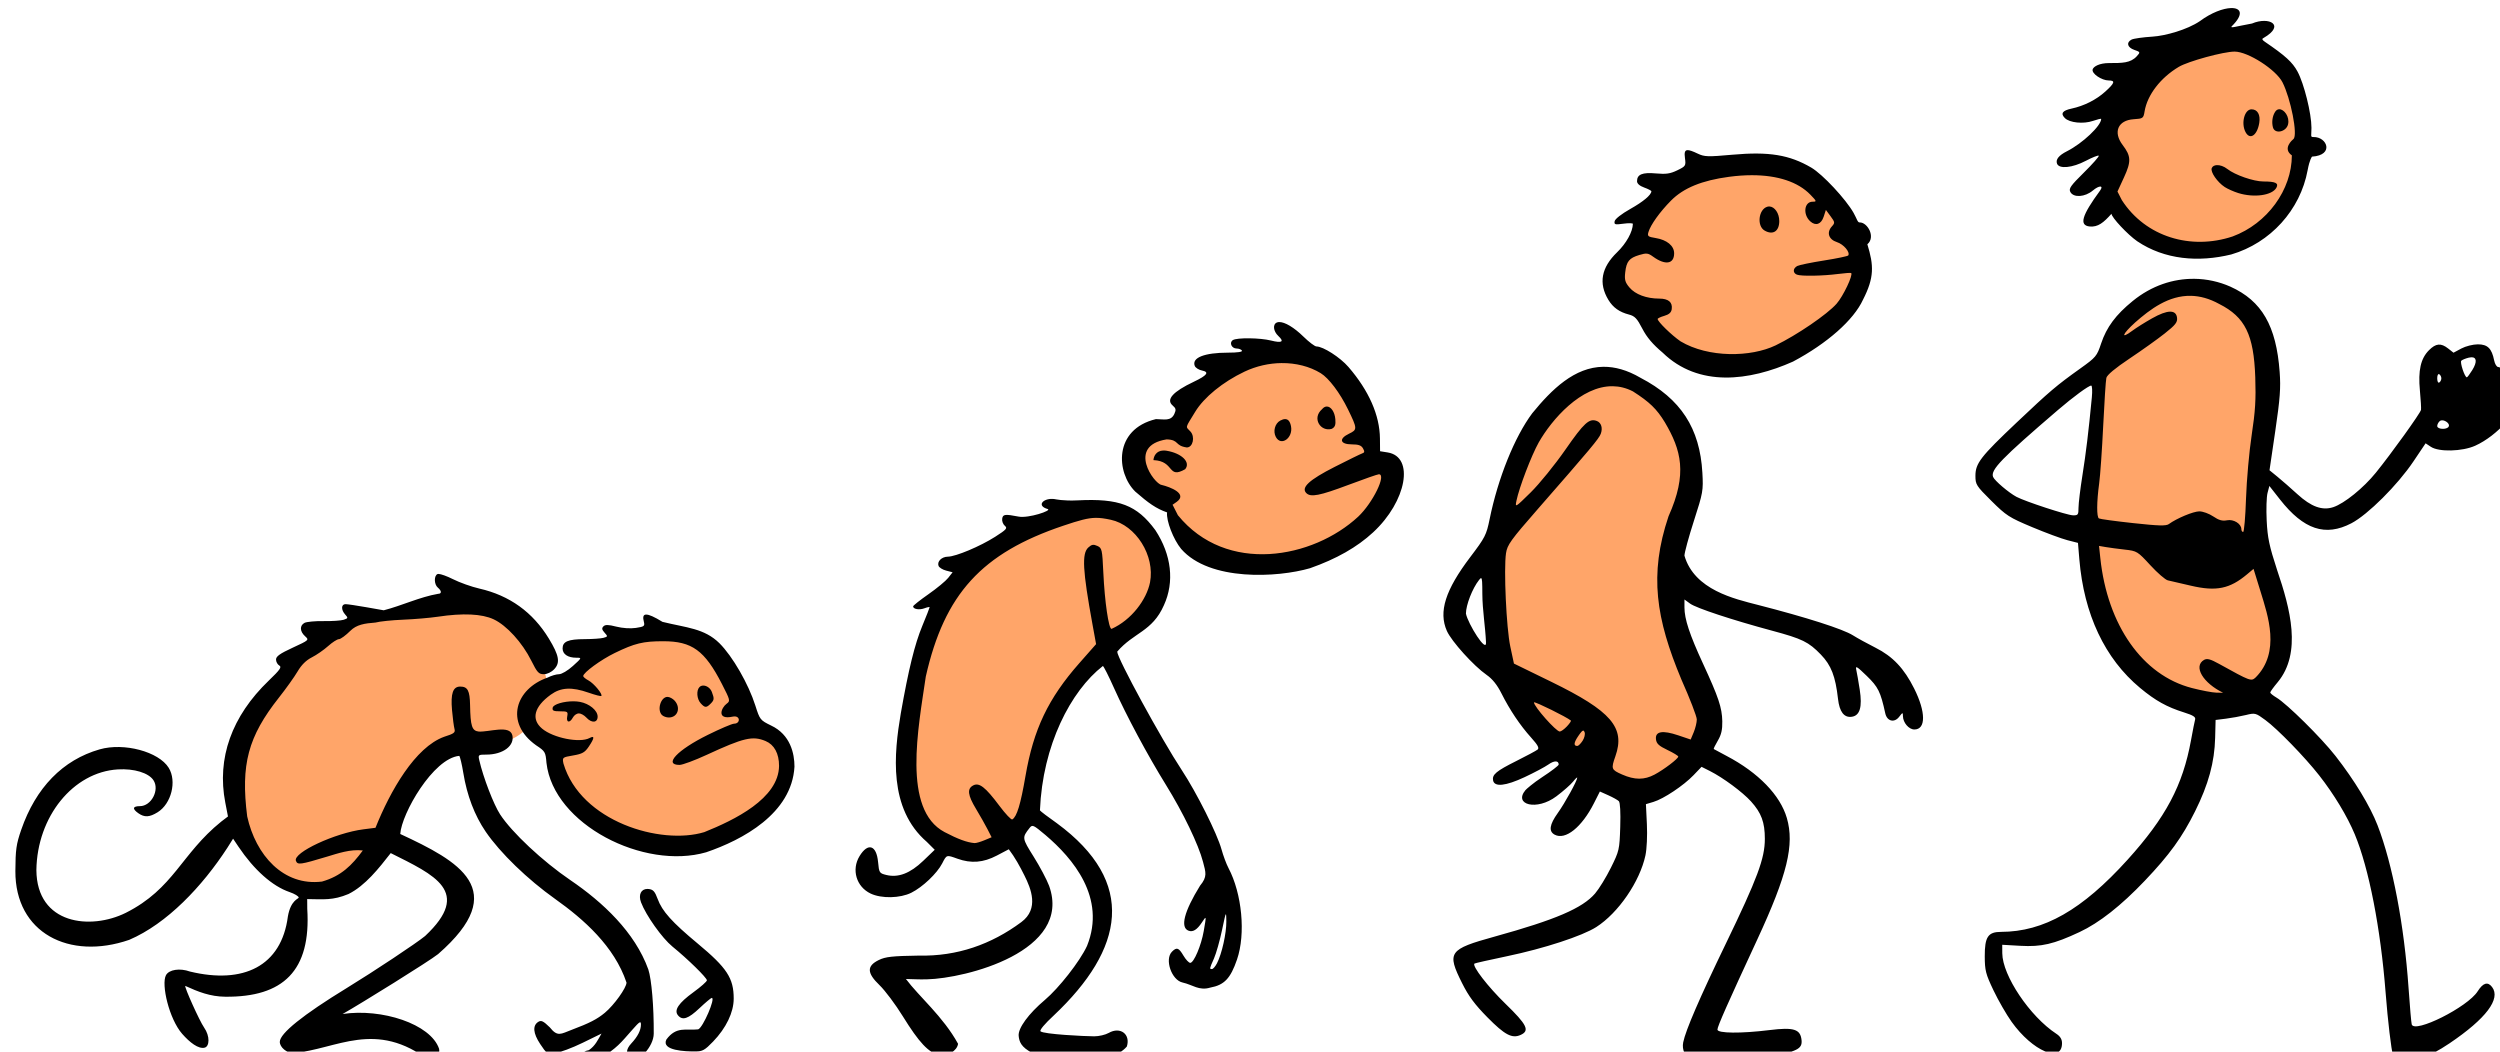 <?xml version="1.0" ?><svg xmlns="http://www.w3.org/2000/svg" width="604.611mm" height="254.33mm" viewBox="0 0 604.611 254.33">
    <path d="m 14244.293,7145.107 c -39.112,-0.272 -74.807,37.659 -82.51,49.496 -16.37,24.717 -24.175,69.592 -15.515,101.43 27.332,20.868 52.168,45.304 106.39,36.773 54.222,-8.531 76.61,-82.911 65.852,-120.686 -10.759,-37.774 -24.268,-60.401 -66.356,-66.43 -2.63,-0.377 -5.254,-0.566 -7.861,-0.584 z m -431.238,113.406 c -11.245,-0.068 -22.289,1.27 -32.463,3.744 -40.699,9.896 -55.993,36.626 -66.231,66.428 0,0 -19.338,11.604 -22.498,31.51 -3.159,19.906 21.487,16.378 34.379,38.9 12.892,22.522 62.817,61.255 129.348,25.865 66.531,-35.389 71.868,-77.165 46.084,-120.73 -19.338,-32.674 -54.885,-45.514 -88.619,-45.717 z m 402.375,108.287 c -35.484,-0.072 -68.151,38.012 -74.028,61.152 -6.067,23.887 -28.058,158.11 -9.226,232.047 18.832,73.936 86.579,92.818 128.92,88.609 42.341,-4.209 42.216,-71.433 28.945,-109.084 -13.271,-37.651 -6.32,-112.383 -3.539,-173.125 2.78,-60.742 -14.789,-99.066 -67.631,-99.473 -1.15,-0.084 -2.297,-0.125 -3.441,-0.127 z m -825.159,61.895 c -6.896,-0.101 -14.13,0.963 -21.634,3.486 -48.029,16.152 -77.479,68.022 -77.479,68.022 0,0 -24.646,-2.161 -32.23,15.129 -7.583,17.29 5.971,37.656 30.476,52.27 0,0 -0.9,21.666 32.973,41.572 33.873,19.906 93.151,12.853 119.693,-4.096 26.543,-16.948 58.362,-60.633 47.524,-73.48 -10.838,-12.847 -19.969,-2.049 -19.969,-2.049 0,0 1.389,-18.426 -7.332,-44.133 -7.358,-21.69 -34.781,-56.176 -72.022,-56.721 z m 289.538,24.355 c -20.248,-0.171 -35.492,9.642 -45.998,24.23 -17.695,24.57 -71.411,108.174 -50.809,193.145 20.602,84.97 97.7,190.073 165.699,146.621 24.52,-22.636 33.621,-35.033 16.811,-86.447 -16.81,-51.414 -20.478,-98.394 -10.366,-148.102 10.111,-49.708 19.17,-86.001 -26.667,-113.406 -18.622,-11.134 -34.817,-15.924 -48.67,-16.041 z m -460.903,120.195 c -64.296,-0.315 -141.601,62.091 -156,110.906 -14.661,59.035 -38.675,177.675 27.555,196.785 32.356,9.555 64.838,-2.73 67.871,-29.461 3.034,-26.731 3.919,-89.861 44.238,-127.512 40.319,-37.651 70.147,-52.438 73.307,-85.197 3.012,-31.224 -8.859,-65.428 -53.92,-65.459 -1.014,-0.037 -2.03,-0.057 -3.051,-0.062 z m -578.172,83.027 c -40.024,0.358 -94.22,14.126 -117.101,25.135 -32.862,15.811 -73.56,65.746 -85.821,110.904 -12.26,45.158 -5.824,80.037 43.606,121.824 50.81,24.456 74.951,-15.016 104.527,-78.26 29.575,-63.244 68.125,-49.48 89.991,-51.414 9.608,-0.85 19.507,-7.345 27.449,-15.652 8.883,10.375 20.074,19.748 20.074,19.748 0,0 4.676,62.334 51.947,79.852 47.27,17.517 106.044,7.621 127.656,-9.441 21.613,-17.062 42.849,-41.633 29.325,-67.34 -13.524,-25.707 -27.555,-21.385 -27.555,-21.385 0,0 -21.36,-44.815 -31.219,-64.607 -9.858,-19.792 -43.984,-30.03 -66.988,-21.271 -23.003,8.759 -66.861,42.654 -66.861,42.654 0,0 -9.935,1.938 -20.735,5.363 -2.631,-16.699 -12.508,-48.414 -37.785,-67.582 -7.678,-5.822 -20.905,-8.308 -36.683,-8.52 -1.261,-0.017 -2.536,-0.019 -3.827,-0.01 z" transform="translate(350.227,-22.592) matrix(0.265,0,0,0.265,-2710.251,-1214.728) translate(-3313.529,-2437.82)" color="#000" overflow="visible" fill="#ffa569" paint-order="fill markers stroke"/>
    <path d="m 14255.344,7114.312 c -7.076,0.212 -17.874,4.101 -28.487,11.977 -11.582,7.83 -31.468,13.35 -42.959,14.074 -8.796,0.554 -17.476,1.774 -19.287,2.709 -5.089,2.629 -3.9,7.195 2.448,9.408 5.588,1.948 5.65,2.1 2.357,5.74 -5.753,6.359 -13.421,6.291 -25.328,6.291 -8.912,0 -14.007,3.128 -14.938,5.555 -1.519,3.952 8.321,10.322 14.504,10.322 6.328,0 5.627,2.302 -3.101,10.188 -8.291,7.491 -19.322,13.039 -30.828,15.508 -8.253,1.77 -10.142,4.489 -6,8.631 4.301,4.3 16.884,5.579 25.548,2.594 4.173,-1.438 7.588,-2.249 7.588,-1.801 0,6.193 -17.082,22.323 -31.181,29.443 -7.528,3.802 -10.559,7.598 -9.1,11.396 1.921,5.012 14.034,3.801 26.25,-2.625 5.947,-3.128 11.265,-5.233 11.818,-4.678 0.557,0.555 -5.482,7.419 -13.419,15.254 -12.322,12.167 -14.152,14.771 -12.504,17.848 2.9,5.419 13.323,4.742 20.546,-1.336 5.761,-4.849 10.149,-4.801 6.581,0.07 -16.725,22.837 -19.299,31.654 -9.571,32.766 7.698,0.746 12.788,-3.551 19.987,-11.613 0,3.282 14.864,19.152 23.507,25.1 25.001,16.812 55.793,19.389 85.819,12.035 35.737,-10.496 62.99,-40.572 69.683,-76.9 1.852,-10.059 3.991,-12.373 3.991,-12.373 20.561,-1.308 13.815,-18.198 1.318,-17.889 -3.027,0.075 -1.818,-0.992 -1.818,-8.399 0,-13.129 -6.755,-40.35 -12.758,-51.41 -4.617,-8.51 -11.095,-14.409 -29.799,-27.145 -2.561,-1.744 -2.877,-2.698 -1.147,-3.461 20.362,-11.795 5.04,-19.798 -10.546,-13.186 -15.744,2.916 -19.748,4.459 -18.637,2.66 11.507,-11.222 8.561,-17.027 -0.537,-16.754 z m 3.289,39.734 c 12.193,0 37.762,16.401 43.693,28.023 7.443,14.592 14.227,48.298 9.979,51.783 -0.983,0.806 -10.286,8.729 -1.428,14.895 -0.04,31.53 -22.481,62.267 -54.018,73.984 -38.016,12.697 -79.456,0.531 -101.148,-33.154 l -3.99,-7.818 5.97,-12.953 c 6.68,-14.494 6.48,-19.378 -1.222,-29.498 -8.956,-11.774 -4.336,-22.617 10.037,-23.543 8.543,-0.55 8.92,-0.822 9.967,-7.156 2.486,-15.029 14.521,-30.698 31.199,-40.629 8.636,-5.14 40.794,-13.934 50.961,-13.934 z m 40.648,52.6 c -1.51,0.059 -2.934,0.928 -3.982,2.887 -2.003,3.313 -2.986,8.547 -1.721,13.539 1.684,6.642 12.093,4.255 13.795,-2.525 1.744,-6.947 -3.562,-14.076 -8.092,-13.9 z m -25.24,0.08 c -6.411,0 -9.726,12.76 -5.414,20.82 4,7.473 10.649,3.003 12.498,-8.406 1.221,-7.516 -1.574,-12.414 -7.084,-12.414 z m -514.9,37.256 c -2.379,0.201 -2.77,2.514 -2.131,7.271 0.94,6.998 0.69,7.394 -7.01,11.135 -6.428,3.122 -10.233,3.675 -19.51,2.834 -12.35,-1.12 -17.23,0.892 -17.23,7.105 0,2.19 2.357,4.264 6.584,5.793 3.622,1.31 6.555,2.846 6.525,3.414 -0.199,3.42 -7.423,9.467 -19.273,16.131 -7.89,4.438 -13.851,9.096 -14.242,11.131 -0.606,3.133 0.231,3.373 7.984,2.311 4.762,-0.652 8.659,-0.567 8.629,0.19 -0.15,7.228 -6.037,17.826 -14.375,25.875 -14.49,13.988 -17.116,28.383 -7.938,43.508 4.235,6.976 10.032,11.095 18.805,13.361 5.248,1.357 7.365,3.595 12.123,12.818 4.071,7.896 9.519,14.333 18.574,21.943 v 0 c 32.795,31.894 79.1,25.927 118.934,8.16 31.306,-16.651 55.426,-37.987 63.922,-56.543 10.329,-20.213 9.923,-31.111 3.953,-50.527 7.884,-6.699 -0.03,-20.216 -7.045,-19.938 -1.948,0.077 -2.355,-3.095 -5.506,-8.678 -7.12,-12.614 -28.316,-35.315 -38.607,-41.346 -19.982,-11.711 -38.69,-14.77 -71.981,-11.777 -22.424,2.015 -25.54,1.921 -31.578,-0.959 -4.706,-2.244 -7.758,-3.367 -9.607,-3.211 z m 483.236,13.672 c -2.217,0.112 -3.962,1.034 -4.639,2.797 -1.322,3.444 5.111,12.754 11.873,17.186 2.619,1.715 8.166,4.184 12.325,5.488 14.418,4.518 31.06,2.173 34.853,-4.912 2.238,-4.182 -0.834,-5.637 -11.918,-5.637 -8.851,0 -25.896,-5.912 -32.873,-11.4 -3.14,-2.47 -6.771,-3.665 -9.621,-3.522 z m -424.258,9.201 c 23.46,-0.01 42.026,6.085 53.338,17.756 5.849,6.035 5.971,6.424 2.031,6.424 -7.676,0 -9.065,11.648 -2.14,17.916 4.97,4.496 9.995,2.729 12.283,-4.318 l 1.982,-6.113 4.293,5.809 c 4.028,5.447 4.101,6.022 1.16,9.271 -5.022,5.55 -2.942,11.906 4.692,14.346 6.04,1.93 12.139,9.112 10.287,12.111 -0.427,0.69 -10.326,2.761 -21.996,4.604 -11.667,1.843 -22.697,4.106 -24.508,5.031 -4.1,2.095 -4.273,6.415 -0.316,7.934 3.943,1.513 23.399,1.185 37.474,-0.633 6.209,-0.802 11.6,-1.196 11.981,-0.875 1.987,1.677 -7.253,21.166 -13.285,28.018 -8.566,9.733 -36.139,28.567 -55.637,38.006 -22.512,10.844 -61.234,11.559 -86.789,-3.674 -8.278,-5.695 -20.855,-17.983 -20.885,-20.389 0,-0.626 2.742,-1.924 6.104,-2.885 4.251,-1.214 6.301,-3.048 6.728,-6.02 0.924,-6.415 -2.962,-9.711 -11.445,-9.711 -11.558,0 -21.817,-3.831 -27.112,-10.123 -3.986,-4.723 -4.635,-7.077 -3.882,-13.777 1.136,-10.069 3.62,-13.121 12.941,-15.914 6.473,-1.94 7.97,-1.756 12.477,1.529 11.111,8.103 19.232,6.82 19.232,-3.037 0,-6.883 -6.597,-12.308 -16.984,-13.969 -6.876,-1.1 -7.57,-1.683 -6.463,-5.426 1.976,-6.666 10.435,-18.457 20.623,-28.746 11.399,-11.512 28.21,-18.393 53.009,-21.693 7.285,-0.969 14.238,-1.449 20.807,-1.451 z m 15.975,28.525 c -0.679,-0.028 -1.369,0.06 -2.059,0.279 -7.921,2.514 -9.569,17.487 -2.387,21.682 7.598,4.437 13.432,0.701 13.432,-8.602 0,-7.247 -4.233,-13.165 -8.986,-13.359 z m 387.676,66.025 c -19.102,-0.195 -38.869,6.156 -56.157,20.273 -15.388,12.503 -23.857,23.896 -28.795,38.734 -3.858,11.589 -4.705,12.607 -19.154,22.926 -21.712,15.507 -27.526,20.443 -57.791,49.08 -33.057,31.276 -37.775,37.369 -37.775,48.773 0,7.993 0.727,9.134 14.58,22.892 13.538,13.445 16.2,15.158 37.191,23.945 12.436,5.205 26.929,10.571 32.209,11.924 l 9.6,2.461 1.244,14.9 c 4.194,50.282 23.297,90.76 55.435,117.445 14.053,11.67 24.431,17.447 40.25,22.408 8.061,2.527 10.621,4.152 9.995,6.342 -0.463,1.619 -2.164,10.201 -3.778,19.07 -7.497,41.201 -23.027,70.43 -57.941,109.041 -41.399,45.784 -76.375,65.713 -115.445,65.785 -11.858,0.022 -14.887,4.583 -14.827,22.324 0.05,12.945 0.838,16.036 7.957,31.016 4.349,9.151 11.804,22.097 16.561,28.766 19.115,26.784 45.988,38.175 45.988,19.492 0,-3.595 -1.593,-6.241 -5.174,-8.582 -24.121,-15.778 -49.212,-53.164 -49.341,-73.48 l -0.05,-7.76 16.562,0.943 c 19.222,1.096 30.383,-1.497 53.99,-12.547 17.992,-8.421 37.901,-24.077 59.551,-46.828 22.512,-23.658 34.069,-39.611 45.912,-63.395 12.203,-24.507 17.738,-44.789 18.299,-67.07 l 0.412,-16.273 9.41,-1.17 c 5.173,-0.643 13.338,-2.135 18.145,-3.317 8.514,-2.092 8.976,-1.974 17.873,4.576 11.134,8.196 35.902,33.666 49.119,50.508 13.385,17.061 25.616,37.312 32.459,53.748 12.924,31.046 23.58,85.762 28.154,144.564 2.015,25.912 5.052,51.502 6.848,57.734 0.504,1.744 2.356,3.552 4.117,4.016 v 0 c 11.79,3.103 27.284,-1.997 47.416,-15.6 33.269,-22.477 46.938,-40.571 38.776,-51.324 -3.932,-5.18 -8.242,-3.895 -13.18,3.93 -9.058,14.349 -57.646,38.712 -60.158,30.166 -0.419,-1.42 -1.722,-16.392 -2.893,-33.272 -3.987,-57.416 -14.531,-112.751 -28.281,-148.406 -6.752,-17.511 -21.099,-41.165 -38.408,-63.326 -12.865,-16.473 -44.38,-47.644 -53.789,-53.201 -3.161,-1.868 -5.748,-3.98 -5.748,-4.693 0,-0.714 3.089,-4.975 6.863,-9.471 22.114,-26.746 11.461,-66.916 -0.58,-102.246 -7.176,-21.977 -8.754,-29.458 -9.526,-45.156 -0.509,-10.348 -0.164,-21.695 0.762,-25.217 l 1.684,-6.402 9.695,12.34 c 21.63,27.521 41.417,34.114 65.152,21.709 15.049,-7.864 42.127,-34.867 56.67,-56.516 l 11.059,-16.459 4.838,3.209 c 7.298,4.841 28.594,4.313 40.414,-1 20.365,-9.156 41.307,-32.819 40.238,-45.473 -0.451,-5.352 -1.707,-7.138 -6.633,-9.426 -3.536,-1.644 -6.081,-4.248 -6.111,-6.238 -0.06,-4.945 -3.531,-10.693 -6.457,-10.693 -1.386,0 -3.065,-2.709 -3.727,-6.018 -2.186,-10.936 -5.974,-14.68 -14.857,-14.68 -4.427,0 -11.157,1.702 -15.109,3.82 l -7.131,3.82 -4.856,-3.82 c -6.609,-5.2 -11.184,-4.801 -17.512,1.527 -7.587,7.586 -10.046,18.524 -8.292,36.859 0.799,8.348 1.238,16.268 1.005,17.6 -0.541,2.96 -27.087,39.898 -41.191,57.316 -11.321,13.982 -28.823,28.148 -38.879,31.467 -10.048,3.317 -20.168,-0.337 -32.726,-11.822 -5.878,-5.373 -14.012,-12.487 -18.077,-15.809 l -7.392,-6.039 5.289,-35.959 c 4.338,-29.487 5.054,-39.159 3.982,-53.752 -3.091,-42.104 -16.271,-64.92 -44.984,-77.855 -10.304,-4.568 -21.526,-7.041 -32.986,-7.158 z m -2.899,15.521 c 8.026,0.188 16.617,2.402 25.803,7.481 23.586,11.941 31.464,28.011 32.81,66.906 0.696,20.091 0.01,31.1 -3.271,52.68 -2.282,15.005 -4.607,41.04 -5.164,57.855 v 0 c -0.559,16.815 -1.741,30.572 -2.631,30.572 -0.89,0 -1.621,-1.137 -1.621,-2.529 0,-4.939 -7.075,-9.319 -13.107,-8.113 -4.236,0.848 -7.43,-0.047 -12.543,-3.516 -3.772,-2.56 -9.491,-4.637 -12.709,-4.637 -5.446,0.017 -20.559,6.32 -27.829,11.607 -2.507,1.823 -9.257,1.64 -32.627,-0.895 -16.205,-1.757 -30.233,-3.671 -31.175,-4.252 -2.175,-1.347 -2.087,-14.995 0.207,-31.879 0.986,-7.244 2.65,-30.949 3.695,-52.68 1.048,-21.731 2.337,-41.389 2.869,-43.684 0.629,-2.71 8.052,-8.902 21.176,-17.664 11.111,-7.42 25.54,-17.716 32.064,-22.881 9.846,-7.796 11.764,-10.226 11.288,-14.32 -0.885,-7.628 -8.652,-7.472 -22.735,0.455 -6.436,3.623 -14.605,8.751 -18.152,11.396 -10.987,8.192 -9.2,3.11 2.687,-7.641 13.637,-11.992 30.457,-24.744 50.967,-24.264 z m -832.168,23.936 c -0.732,0.014 -1.395,0.131 -1.984,0.357 -4.141,1.589 -3.502,7.993 1.24,12.41 5.605,5.222 3.296,6.625 -6.74,4.098 -9.994,-2.517 -31.064,-2.76 -34.789,-0.402 -3.579,2.266 -1.184,7.688 3.396,7.688 2.041,0 4.234,0.846 4.873,1.881 0.735,1.188 -3.901,1.891 -12.588,1.891 -21.736,0.017 -33.343,4.616 -30.48,12.076 0.666,1.735 3.658,3.644 6.648,4.242 6.952,1.39 4.722,4.442 -7.474,10.229 -19.189,9.103 -25.619,16.304 -19.352,21.67 3.042,2.604 3.301,3.888 1.559,7.711 -3.176,6.804 -9.223,4.856 -16.78,4.717 -39.048,9.419 -36.241,49.007 -18.92,66.123 12.047,10.498 19.033,15.538 29.059,19.035 -0.863,7.555 5.755,24.702 12.856,33.31 25.954,29.815 88.332,26.151 117.56,17.637 24.124,-8.472 42.991,-19.198 57.654,-32.773 30.56,-28.294 37.941,-68.943 13.235,-72.902 l -6.92,-1.109 -0.111,-11.592 c -0.203,-21.244 -10.055,-43.632 -28.719,-65.268 -7.595,-8.806 -23.112,-18.76 -29.242,-18.76 -1.481,0 -6.839,-4.058 -11.905,-9.018 -8.549,-8.371 -16.953,-13.348 -22.076,-13.25 z m 1087.916,32.145 c 4.986,-0.175 5.475,4.32 0.93,11.674 -2.254,3.648 -4.496,6.633 -4.983,6.633 -1.914,0 -6.499,-13.758 -5.052,-15.166 0.846,-0.825 3.86,-2.073 6.695,-2.773 0.894,-0.221 1.698,-0.342 2.41,-0.367 z m -1085.695,5.307 c 12.921,-0.12 25.427,2.962 35.672,9.211 7.42,4.527 17.551,17.963 24.873,32.99 8.648,17.748 8.683,18.565 0.947,22.254 -9.625,4.59 -8.231,9.73 2.639,9.73 6.033,0 8.587,0.923 10.129,3.662 1.599,2.839 1.467,3.857 -0.59,4.525 -1.458,0.474 -12.8,6.023 -25.201,12.33 -23.378,11.889 -30.975,18.903 -25.934,23.943 3.993,3.992 12.171,2.397 38.457,-7.498 14.146,-5.326 26.634,-9.682 27.752,-9.682 7.224,1e-4 -5.539,26.17 -18.869,38.691 -41.226,38.248 -120.21,53.183 -164.561,-1.332 l -4.834,-9.539 3.897,-2.729 c 9.906,-7.288 -5.805,-13.423 -13.953,-15.375 -6.641,-0.832 -32.053,-35.663 4.611,-41.541 11.813,0.341 7.081,5.772 18.443,7.365 5.615,0 7.754,-9.821 3.221,-14.646 -4.516,-4.808 -4.946,-2.473 4.406,-17.883 8.044,-13.253 25.268,-27.287 44.992,-36.654 10.778,-5.118 22.502,-7.718 33.903,-7.824 z m 293.717,3.371 c -26.447,0.253 -47.188,20.614 -64.971,42.375 -16.135,21.581 -31.284,59.203 -38.926,96.678 -2.944,14.436 -4.119,16.738 -17.635,34.562 -22.8,30.068 -29.116,49.973 -21.402,67.416 4.22,9.537 24.547,32.03 36.322,40.191 5.198,3.6 9.599,9.078 13.451,16.744 7.65,15.216 17.004,29.171 27.049,40.342 6.253,6.957 7.697,9.65 5.934,11.074 -1.283,1.035 -9.999,5.713 -19.369,10.396 -18.316,9.155 -22.208,12.404 -21.207,17.695 1.183,6.239 11.391,5.184 28.806,-2.977 8.838,-4.142 18.592,-9.328 21.676,-11.523 5.28,-3.761 9.395,-3.745 9.395,0.037 0,0.928 -6.773,6.098 -15.051,11.49 -8.278,5.392 -14.546,10.976 -15.27,11.842 -11.173,13.377 10.289,19.145 28.227,5.662 6.294,-4.733 13.152,-10.774 15.236,-13.424 2.085,-2.65 3.791,-4.257 3.791,-3.57 0,2.698 -11.331,23.284 -17.717,32.18 -7.631,10.641 -8.524,16.794 -2.869,19.82 9.774,5.231 24.721,-6.73 35.819,-28.666 l 5.431,-10.734 7.678,3.438 c 4.222,1.89 8.557,4.316 9.631,5.391 1.193,1.208 1.693,10.164 1.271,23.438 -0.66,20.826 -0.922,21.966 -8.545,37.326 -4.326,8.714 -10.819,19.29 -14.433,23.502 -11.497,13.395 -36.043,23.93 -91.524,39.277 -42.113,11.65 -43.963,14.293 -29.785,42.619 5.927,11.842 11.57,19.45 23.082,31.117 15.882,16.099 22.506,19.59 30.36,16.012 8.472,-3.86 5.82,-9.268 -13.932,-28.43 -15.874,-15.398 -30.597,-34.469 -28.297,-36.652 0.383,-0.365 13.823,-3.402 29.862,-6.752 33.688,-7.035 68.527,-18.425 81.32,-26.584 20.114,-12.826 39.765,-41.475 44.892,-65.439 1.253,-5.839 1.816,-18.084 1.315,-28.482 l -0.879,-18.242 6.904,-2.068 c 9.282,-2.781 27.518,-14.934 36.526,-24.344 l 7.336,-7.662 7.716,3.887 c 11.902,5.996 29.745,19.199 37.403,27.674 9.481,10.494 12.646,19.047 12.646,34.16 0,17.897 -6.72,35.941 -35.699,95.873 -23.844,49.31 -36.612,78.873 -38.807,89.842 -1.352,6.763 1.723,13.231 7.368,15.506 v 0 c 7.953,3.205 46.582,2.066 69.033,-2.035 27.452,-5.014 32.393,-7.422 31.614,-15.402 -0.986,-10.08 -7.016,-11.998 -29.117,-9.262 -26.19,3.243 -47.664,3.04 -47.664,-0.449 0,-2.832 9.258,-23.758 36.318,-82.098 27.46,-59.2 34.125,-86.579 27.021,-111.016 -6.048,-20.808 -25.994,-41.377 -54.826,-56.541 -6.235,-3.279 -11.583,-6.152 -11.883,-6.385 -0.3,-0.232 1.382,-3.691 3.739,-7.686 3.182,-5.393 4.219,-9.937 4.064,-17.641 -0.263,-12.5 -3.381,-21.811 -17.637,-52.684 -12.242,-26.51 -16.898,-40.625 -16.898,-51.223 v -7.24 l 5.174,3.779 c 5.564,4.065 38.362,14.898 74.787,24.701 27.645,7.441 33.335,10.227 44.539,21.809 9.42,9.738 13.317,19.804 15.635,40.412 1.334,11.855 5.545,17.332 12.558,16.334 7.407,-1.053 9.72,-8.9 7.278,-24.676 -1.156,-7.465 -2.594,-15.69 -3.194,-18.277 -0.916,-3.962 0.593,-3.073 9.573,5.645 10.505,10.199 12.57,14.367 16.929,34.209 1.586,7.219 8.246,8.889 12.643,3.17 3.237,-4.207 3.419,-4.244 3.469,-0.641 0.07,5.944 5.403,12.178 10.427,12.178 10.622,0 10.561,-15.907 -0.154,-37.326 -9.238,-18.467 -19.555,-29.364 -35.32,-37.303 -7.311,-3.681 -16.588,-8.773 -20.616,-11.316 -9.055,-5.715 -42.371,-16.373 -86.875,-27.793 -20.913,-5.399 -57.805,-13.565 -66.865,-44.906 0,-2.728 3.895,-17.043 8.655,-31.811 8.284,-25.7 8.613,-27.576 7.716,-43.783 -2.257,-40.692 -19.753,-67.581 -56.429,-86.699 -12.261,-7.179 -23.484,-10.16 -33.832,-10.061 z m 762.386,6.664 c 0.125,0.014 0.255,0.06 0.389,0.143 1.037,0.639 1.883,2.334 1.883,3.764 0,1.43 -0.848,3.122 -1.883,3.762 -1.071,0.662 -1.881,-0.957 -1.881,-3.762 0,-2.454 0.62,-4.001 1.492,-3.906 z m -317.275,10.49 c 0.888,0 1.15,4.868 0.578,10.818 -2.999,31.286 -5.338,50.641 -8.576,71.025 -1.974,12.418 -3.588,25.752 -3.588,29.633 0,6.477 -0.426,7.044 -5.176,6.912 -5.389,-0.149 -43.397,-12.597 -51.388,-16.828 -7.068,-3.744 -20.109,-14.844 -21.403,-18.219 -2.463,-6.416 7.606,-16.799 59.151,-61.014 14.032,-12.037 28.046,-22.328 30.402,-22.328 z m -436.553,0.59 c 6.038,0.093 12.18,1.535 18.317,4.697 15.278,9.775 21.741,16.042 29.181,28.289 14.829,25.211 20.82,46.717 3.311,85.721 -17.953,53.331 -11.406,93.558 11.75,148.959 7.717,17.313 14.049,33.703 14.049,36.422 0,2.72 -1.245,7.958 -2.784,11.643 l -2.8,6.699 -11.366,-3.838 c -14.36,-4.849 -21.16,-3.643 -20.314,3.603 0.468,4.009 2.621,6.018 10.467,9.764 5.434,2.593 9.877,5.301 9.877,6.018 0,1.943 -13.052,11.866 -21.61,16.432 v 0 c -9.391,5.009 -18.196,4.991 -29.658,-0.064 -9.886,-4.359 -10.17,-5.138 -6.117,-16.633 9.239,-26.18 -3.714,-41.228 -58.486,-67.961 l -34.096,-16.641 -3.324,-15.553 c -3.609,-16.898 -6.077,-70.696 -3.907,-85.18 1.146,-7.631 4.293,-12.001 28.913,-40.17 48.654,-55.662 55.815,-64.219 57.546,-68.756 1.991,-5.223 0.499,-10.169 -3.539,-11.719 -6.968,-2.673 -11.667,1.603 -28.673,26.08 -9.562,13.761 -23.785,31.296 -31.696,39.074 -14.239,14.001 -14.343,14.059 -13.004,7.525 2.451,-11.967 13.597,-41.124 20.303,-53.113 11.896,-20.868 38.567,-51.749 67.66,-51.301 z m -261.051,18.508 c -1.464,0.01 -2.967,0.767 -4.355,2.459 -9.523,8.246 -1.282,20.899 8.898,17.912 2.959,-1.584 3.696,-3.574 3.25,-8.789 -0.575,-6.728 -4.051,-11.604 -7.793,-11.582 z m -38.082,11.482 c -1.257,0.01 -2.718,0.459 -4.39,1.353 -4.864,2.603 -6.799,9.789 -4.028,14.967 4.747,8.871 15.94,0.887 13.819,-9.857 -0.855,-4.334 -2.634,-6.477 -5.401,-6.463 z m 1055.809,1.109 c 3.249,-0.093 7.618,3.334 6.086,5.814 -1.83,2.959 -10.426,2.478 -10.426,-0.584 0,-1.425 1.062,-3.473 2.358,-4.549 0.544,-0.451 1.232,-0.66 1.982,-0.682 z m -1166.975,27.562 c -6.515,0.223 -8.73,5.329 -8.974,8.77 19.739,0.865 12.565,17.613 28.959,8.307 5.244,-6.32 -2.987,-14.519 -16.922,-16.854 -1.113,-0.186 -2.132,-0.255 -3.063,-0.223 z m -101.089,44.17 c -8.956,-0.323 -14.595,6.327 -4.415,9.234 4.515,1.289 -17.538,8.636 -26.498,6.912 -12.567,-2.417 -14.413,-2.173 -15.007,1.988 -0.309,2.16 0.784,5.044 2.427,6.408 2.621,2.175 1.534,3.406 -8.847,10.033 -13.578,8.668 -35.861,18.041 -43.117,18.137 -5.703,0.075 -10.074,4.396 -8.526,8.43 0.585,1.523 3.708,3.454 6.94,4.291 l 5.875,1.524 -4.036,5.129 c -2.219,2.821 -10.325,9.524 -18.015,14.893 -7.69,5.369 -13.983,10.363 -13.983,11.098 0,2.55 5.703,3.503 10.364,1.73 2.578,-0.98 4.687,-1.389 4.687,-0.91 0,0.48 -3.001,8.122 -6.67,16.984 -6.912,16.698 -12.526,39.53 -19.644,79.885 -6.205,36.717 -11.475,86.796 23.775,117.254 l 7.197,7.189 -10.461,10.051 c -11.913,11.448 -22.787,15.622 -33.707,12.938 -6.341,-1.559 -6.619,-1.996 -7.525,-11.775 -1.438,-15.529 -9.231,-18.031 -16.914,-5.43 -7.552,12.387 -2.931,27.98 10.129,34.178 9.894,4.695 26.925,4.345 37.139,-0.764 10.372,-5.189 23.424,-17.594 28.164,-26.766 4.146,-8.024 3.823,-7.924 13.918,-4.287 12.491,4.501 23.619,3.611 35.941,-2.871 l 10.924,-5.746 c 5.66,7.459 10.117,15.597 14.299,24.004 5.94,11.863 13.584,30.296 -2.84,42.463 -27.544,20.447 -58.747,31.35 -93.35,30.57 -24.395,0.377 -30.621,1.057 -36.687,4.019 -11.202,5.469 -11.031,11.807 0.621,23.002 5.031,4.834 14.618,17.645 21.304,28.471 14.739,23.861 23.578,33.263 32.918,35.016 7.893,1.481 16.46,-3.425 17.442,-9.986 -13.593,-24.842 -35.855,-43.344 -47.58,-59.152 10.38,0.155 9.931,0.513 19.256,0.301 34.926,-0.797 132.957,-25.321 111.408,-85.328 -2.108,-5.632 -8.447,-17.594 -14.088,-26.578 -10.664,-16.986 -10.717,-17.337 -3.828,-26.135 2.65,-3.385 3.313,-3.095 14.613,6.379 24.919,21.2 55.614,57.092 37.932,101.109 -6.605,14.393 -26.016,38.836 -38.383,49.264 -15.017,12.662 -24.707,25.917 -24.027,32.869 0.496,5.083 1.966,10.317 12.66,15.67 19.212,9.506 70.24,12.656 86.064,-5.922 3.573,-11.258 -6.018,-18.45 -16.545,-12.408 -2.987,1.715 -8.961,3.12 -13.275,3.094 -8.647,-0.025 -46.283,-1.898 -48.965,-4.58 -1.02,-1.02 3.821,-6.812 12.039,-14.406 64.451,-60.77 76.192,-121.55 2.951,-175.449 -8.006,-5.623 -14.985,-10.918 -15.51,-11.768 2.398,-59.447 28.109,-108.951 57.428,-131.762 0.649,0 5.25,9.102 10.227,20.227 11.222,25.084 30.673,61.359 47.312,88.236 15.814,25.544 29.718,54.414 33.864,70.312 2.539,9.735 4.124,13.448 -2.698,21.705 -14.556,23.562 -18.298,38.112 -10.562,41.08 3.996,1.533 7.802,-0.794 12.199,-7.465 4.245,-6.439 4.209,-6.6 1.717,7.795 -2.275,13.136 -9.02,29.037 -12.315,29.037 -1.273,0 -4.062,-2.962 -6.199,-6.584 -4.325,-7.33 -6.134,-7.958 -10.463,-3.629 -6.95,6.95 -0.395,26.012 9.684,28.16 9.288,2.065 14.906,7.736 25.26,4.629 12.794,-2.364 18.459,-8.317 24.4,-25.643 8.017,-23.383 4.594,-60.018 -7.801,-83.478 -1.913,-3.622 -4.773,-11.289 -6.357,-17.037 -3.944,-14.319 -22.751,-51.833 -36.262,-72.332 -18.7,-28.373 -58.918,-102.158 -58.918,-108.094 15.056,-17.618 31.998,-18.166 42.643,-42.422 9.726,-21.254 6.936,-45.943 -7.834,-68.469 -16.864,-22.907 -33.023,-29.101 -70.91,-27.184 -13.258,0.671 -20.467,-1.085 -21.129,-1.178 -0.623,-0.087 -1.233,-0.139 -1.83,-0.16 z m 39.255,17.295 c 4.303,-0.072 8.469,0.57 13.954,1.746 22.977,4.928 40.426,32.742 35.81,57.082 -3.147,15.814 -16.954,34.371 -35.142,42.504 -2.629,0 -6.259,-24.945 -7.485,-51.43 -0.976,-21.089 -1.265,-22.375 -5.461,-24.287 -3.562,-1.623 -5.17,-1.351 -8.201,1.393 -6.08,5.503 -5.255,20.787 3.811,70.459 l 3.244,17.771 -15.299,17.363 c -28.413,32.25 -41.786,60.291 -49.147,103.057 -4.445,25.826 -7.833,36.989 -12.013,39.572 -0.93,0.575 -6.229,-5.02 -11.774,-12.435 -12.803,-17.122 -18.48,-21.531 -23.957,-18.6 -5.691,3.046 -4.976,8.837 2.656,21.494 3.655,6.061 8.343,14.345 10.417,18.41 l 3.769,7.391 -6.596,2.756 c -3.628,1.516 -7.683,2.669 -9.009,2.562 -6.749,-0.538 -15.09,-3.601 -27.331,-10.033 -38.812,-20.475 -23.939,-95.183 -17.121,-141.975 17.073,-75.364 50.992,-112.568 125.483,-137.635 14.671,-4.937 22.221,-7.045 29.392,-7.166 z m 915.829,25.602 6.158,1.059 c 3.386,0.582 11.235,1.628 17.445,2.324 11.009,1.235 11.582,1.588 23.203,14.215 6.55,7.121 13.748,13.35 15.99,13.844 2.244,0.494 11.699,2.683 21.012,4.865 23.146,5.424 35.494,2.908 51.395,-10.473 l 5.802,-4.883 6.573,21.256 c 6.447,21.072 18.292,54.721 -4.592,77.779 -4.192,3.793 -4.639,3.629 -33.477,-12.342 -7.856,-4.351 -10.829,-5.145 -13.64,-3.641 -10.255,5.983 -0.732,21.256 17.406,30.014 l -6.268,-0.098 c -3.446,-0.054 -13.481,-1.96 -22.306,-4.234 -44.93,-11.586 -77.061,-57.221 -83.537,-118.65 z m -1515.454,25.57 c -0.32,-0.01 -0.577,0.019 -0.757,0.088 -3.487,1.338 -3.358,9.464 0.197,12.414 3.526,2.926 3.641,5.644 0.24,5.644 -16.937,2.964 -33.008,10.759 -49.646,15.045 l -15.748,-2.783 c -8.661,-1.532 -17.229,-2.794 -19.039,-2.82 -4.103,-0.043 -4.284,5.157 -0.333,9.523 2.722,3.007 2.607,3.387 -1.412,4.715 -2.403,0.794 -10.663,1.347 -18.353,1.228 -7.691,-0.118 -15.521,0.608 -17.402,1.615 -4.54,2.429 -4.337,7.812 0.458,12.152 3.856,3.489 3.781,3.559 -11.289,10.518 -11.637,5.373 -15.168,7.888 -15.168,10.797 0,2.086 1.34,4.542 2.979,5.459 2.441,1.366 0.717,3.842 -9.555,13.705 -33.89,32.544 -47.577,70.881 -39.746,111.342 l 2.459,12.703 -6.181,4.715 c -36.686,29.585 -43.066,61.06 -87.09,83.24 -31.944,15.853 -81.22,10.881 -81.575,-39.041 0.669,-48.814 33.573,-89.442 74.407,-91.867 14.798,-0.88 28.031,3.16 32.449,9.902 5.801,8.853 -1.954,23.639 -12.397,23.639 -6.623,0 -7.147,2.445 -1.388,6.479 5.601,3.923 10.136,3.69 17.57,-0.904 12.539,-7.749 17.674,-28.339 10.117,-40.566 -9.111,-14.741 -40.815,-23.212 -63.021,-16.836 -33.658,9.664 -58.309,34.958 -71.6,73.465 -4.504,13.051 -5.211,18.053 -5.312,37.629 -0.242,56.465 49.186,81.597 103.884,62.756 34.493,-14.762 66.733,-48.812 89.643,-84.129 l 5.156,-8.205 4.877,7.264 c 14.275,21.264 31.006,36.122 46.692,41.467 4.58,1.561 8.322,3.817 8.322,5.014 0,1.196 -7.262,2.152 -9.877,17.227 -5.899,45.474 -40.674,62.049 -89.373,50.281 -9.248,-3.33 -19.128,-1.813 -21.899,3.363 -4.473,8.36 2.912,39.956 14.813,53.51 6.943,7.908 14.869,14.072 20.545,12.588 4.404,-1.151 5.004,-10.393 -0.59,-18.424 -4.181,-6.002 -18.098,-36.978 -17.141,-37.936 11.815,5.416 22.729,9.754 36.508,9.883 52.786,0.497 78.401,-23.566 74.819,-80.248 l -0.06,-8.861 c 15.04,0.174 23.377,1.346 37.693,-4.623 15.371,-7.666 27.739,-23.51 38.551,-37.342 39.842,19.991 74.663,35.068 31.391,75.644 -7.829,6.493 -46.644,32.268 -71.496,47.477 -40.093,24.535 -61.147,41.463 -61.147,49.162 0,4.923 6.37,10.23 12.278,10.23 39.665,-3.348 75.003,-31.281 125.07,7.525 4.576,0 9.267,-6.706 8.021,-11.469 -7.739,-22.724 -52.432,-37.082 -88.05,-31.725 17.383,-9.897 79.022,-48.163 87.16,-54.676 67.383,-58.742 18.45,-84.959 -34.545,-109.607 1.167,-18.584 30.018,-69.069 53.851,-71.309 0.792,0.926 2.46,7.972 3.709,15.658 3.322,20.44 10.304,38.755 20.412,53.549 13.273,19.425 38.233,43.533 63.461,61.457 25.995,18.469 53.989,43.161 65.049,76.25 0,4.75 -11.337,20.564 -19.756,27.555 -7.075,5.875 -13.99,9.431 -30.218,15.539 -9.982,3.757 -12.871,6.776 -20.034,-2.24 -5.899,-5.76 -7.826,-6.686 -10.472,-5.029 -5.394,3.377 -4.804,10.419 1.693,20.229 5.845,8.823 6.294,9.094 13.727,8.256 4.226,-0.477 15.46,-4.668 24.965,-9.315 l 17.283,-8.449 c -3.488,6.059 -5.727,11.142 -11.508,15.111 -12.735,2.5 -9.477,13.079 10.553,7.326 15.051,-9.214 18.291,-13.676 29.189,-26.057 6.584,-7.48 7.748,-8.179 7.748,-4.65 0,5.246 -2.935,10.986 -8.871,17.357 -5.089,5.461 -5.138,10.421 -0.135,13.572 6.733,4.24 20.608,-10.87 20.688,-22.531 0.167,-24.336 -1.974,-49.77 -4.938,-58.635 -12.206,-33.977 -41.567,-61.429 -71.156,-81.547 -25.368,-17.248 -53.363,-43.501 -64.121,-59.982 -5.9,-9.039 -15.4,-33.752 -18.986,-49.389 -1.145,-4.988 -0.913,-5.174 6.435,-5.174 15.252,0 26.096,-8.175 23.67,-17.842 -2.61,-9.478 -21.032,-2.622 -30.643,-3.189 -6.165,-0.708 -7.532,-4.911 -7.88,-24.217 -0.238,-13.16 -2.205,-16.84 -9,-16.84 -6.633,0 -8.82,6.299 -7.469,21.506 0.649,7.316 1.661,15.034 2.248,17.152 0.918,3.311 -0.398,4.314 -9.365,7.141 -26.571,9.519 -49.25,49.42 -62.731,83.08 l -10.976,1.395 c -25.865,3.284 -64.495,21.301 -61.637,28.748 1.506,3.925 3.774,3.616 28.844,-3.941 8.961,-2.676 20.798,-6.891 32.215,-5.506 -9.914,13.434 -19.615,23.336 -37.258,28.379 -35.317,4.377 -60.533,-24.302 -68.268,-59.422 -6.002,-47.408 0.782,-72.835 28.938,-108.441 6.486,-8.202 14.153,-18.941 17.039,-23.865 3.511,-5.992 7.817,-10.254 13.019,-12.889 4.275,-2.165 10.951,-6.787 14.834,-10.271 3.884,-3.485 8.328,-6.338 9.877,-6.338 1.549,0 6.277,-3.459 10.506,-7.688 5.569,-5.52 12.75,-6.713 22.84,-7.461 3.729,-1.03 15.108,-2.206 25.285,-2.615 10.177,-0.409 24.43,-1.632 31.674,-2.717 22.963,-3.44 40.136,-2.644 50.881,2.359 11.847,5.517 26.169,21.255 34.408,37.809 5.341,10.732 6.788,12.297 11.357,12.297 3.129,0 6.985,-1.86 9.578,-4.621 5.579,-5.938 4.429,-12.454 -4.908,-27.824 -14.666,-24.143 -35.859,-39.405 -63.467,-45.701 -7.122,-1.624 -18.006,-5.506 -24.185,-8.625 -5.407,-2.729 -10.858,-4.677 -13.104,-4.75 z m 951.538,3.861 c 0.964,0.157 1.076,3.889 1.111,14.5 0.109,14.857 2.678,29.477 3.336,43.809 0.908,11.292 -16.558,-16.793 -18.309,-25.965 0.02,-7.903 5.896,-22.982 11.945,-30.654 0.864,-1.095 1.478,-1.761 1.917,-1.69 z m -761.866,33.223 c -3.232,-0.042 -3.145,2.919 -2.234,6.549 0.999,3.979 0.33,4.498 -7.275,5.639 -4.98,0.747 -12.236,0.267 -17.897,-1.184 -7.259,-1.86 -10.044,-1.919 -11.719,-0.244 -1.675,1.675 -1.428,3.045 1.033,5.766 3.076,3.398 3.024,3.623 -1.08,4.723 -2.369,0.635 -10.078,1.155 -17.13,1.18 -15.042,0.03 -20.104,2.168 -20.104,8.492 0,5.216 4.801,8.467 12.502,8.467 5.193,0 5.176,0.042 -3.094,7.525 -4.714,4.266 -10.223,7.525 -12.719,7.525 -2.421,0 -7.11,1.401 -10.421,3.113 -29.08,10.093 -39.653,41.03 -10.377,61.797 8.163,5.383 8.598,6.123 9.394,15.992 6.381,56.323 89.084,97.995 145.733,81.604 33.122,-11.275 78.192,-35.298 80.603,-78.143 0.01,-11.862 -3.646,-29.225 -21.377,-37.561 -9.854,-4.803 -10.239,-5.289 -14.308,-18.125 -6.292,-19.843 -20.774,-44.993 -32.817,-56.986 -13.832,-13.661 -30.23,-14.089 -51.972,-19.482 -7.704,-4.764 -12.227,-6.614 -14.741,-6.646 z m 15.377,24.346 c 26.335,-0.018 37.927,8.407 53.604,38.957 7.645,14.899 7.8,15.541 4.342,18.07 -4.921,3.599 -9.573,15.043 5.541,11.775 7.057,-1.526 7.344,6.443 1.201,6.443 -1.777,0 -12.522,4.585 -23.877,10.19 -27.873,13.756 -40.772,27.439 -25.865,27.439 2.699,0 13.868,-4.145 24.818,-9.211 33.752,-15.615 41.88,-17.517 53.711,-12.574 7.925,3.312 12.295,11.376 12.295,22.693 -0.36,29.839 -40.773,49.4 -68.254,60.432 -39.685,12.087 -112.847,-9.659 -128.522,-62.627 -1.113,-5.565 -0.978,-5.676 8.86,-7.356 8.357,-1.427 10.691,-2.749 14.287,-8.098 5.256,-7.818 5.472,-10.361 0.66,-7.785 -8.902,4.764 -33.138,-0.056 -43.309,-8.613 -10.189,-8.574 -7.279,-19.954 7.918,-30.963 9.276,-6.719 19.194,-7.224 34.709,-1.771 5.852,2.056 11.003,3.374 11.448,2.93 1.496,-1.497 -6.765,-11.485 -11.672,-14.111 -2.674,-1.431 -4.862,-3.239 -4.862,-4.018 0,-3.128 16.11,-14.919 28.829,-21.098 18.224,-8.853 25.812,-10.705 44.138,-10.705 z m 36.764,40.447 c -1.354,-0.03 -2.628,0.398 -3.6,1.369 -3.036,3.037 -2.469,10.866 1.073,14.779 3.805,4.205 5.186,4.28 8.982,0.484 3.436,-3.436 3.567,-4.599 1.219,-10.775 -1.339,-3.521 -4.696,-5.792 -7.674,-5.857 z m -32.818,10.34 c -6.128,0 -9.74,11.86 -5.043,16.557 1.241,1.242 4.036,2.258 6.209,2.258 8.153,0 11.241,-8.867 5.353,-15.373 -1.712,-1.893 -4.647,-3.441 -6.519,-3.441 z m -85.67,4.037 c -8.734,-0.066 -18.485,2.613 -19.11,5.856 -0.514,2.668 0.746,3.277 6.772,3.277 6.881,0 7.34,0.333 6.504,4.705 -1.081,5.652 2.331,6.269 5.183,0.94 1.108,-2.07 3.545,-3.762 5.418,-3.762 1.873,0 4.938,1.692 6.811,3.762 4.848,5.356 10.349,4.931 10.349,-0.803 0,-5.613 -7.467,-11.833 -16.168,-13.465 -1.782,-0.334 -3.744,-0.495 -5.759,-0.51 z m 876.504,0.916 c 1.724,-0.415 29.375,13.202 33.632,16.637 0.435,0.351 -1.192,2.751 -3.619,5.334 -2.426,2.583 -5.368,4.697 -6.537,4.697 -3.345,0 -23.56,-22.81 -23.56,-26.584 0,-0.043 0.03,-0.071 0.08,-0.084 z m 44.89,25.807 c 0.516,0 0.891,0.52 1.264,1.492 0.667,1.738 -0.172,5.271 -1.862,7.85 -1.687,2.579 -3.847,4.689 -4.796,4.689 -3.607,0 -3.275,-3.042 1.009,-9.26 2.274,-3.3 3.525,-4.767 4.385,-4.771 z m -854.023,144.5 c -5.819,0 -8.453,5.304 -5.817,12.291 4.474,11.856 19.282,32.706 28.625,40.303 13.942,11.335 31.463,28.492 31.463,30.809 0,1.079 -5.515,5.962 -12.258,10.852 -13.6,9.864 -18.004,16.444 -14.129,21.113 4.105,4.946 9.333,3.207 19.627,-6.529 5.471,-5.174 10.515,-9.406 11.211,-9.406 3.691,0 -8.034,27.181 -12.388,28.721 -10.977,1.226 -19.948,-3.134 -29.075,9.34 -4.815,10.109 17.533,10.925 26.54,10.783 6.42,0.064 8.556,-1.123 16.109,-8.959 11.957,-12.405 18.822,-26.702 18.822,-39.191 0,-18.699 -6.099,-28.03 -32.851,-50.27 -23.514,-19.546 -32.429,-29.48 -36.561,-40.734 -2.495,-6.795 -4.097,-8.581 -8.113,-9.049 -0.416,-0.048 -0.817,-0.072 -1.205,-0.072 z m 527.859,23.104 c 0.348,-0.151 0.403,2.203 0.459,6.473 0.144,10.761 -4.067,29.654 -8.533,38.289 -1.494,2.891 -3.543,5.256 -4.551,5.256 -2.426,0 -2.406,-0.109 1.809,-9.639 2.004,-4.529 5.33,-16.277 7.392,-26.107 2.044,-9.738 2.976,-14.077 3.424,-14.271 z" transform="translate(350.227,-22.592) matrix(0.265,0,0,0.265,-2710.251,-1214.728) translate(-3313.529,-2437.82)" fill="#000000"/>
</svg>